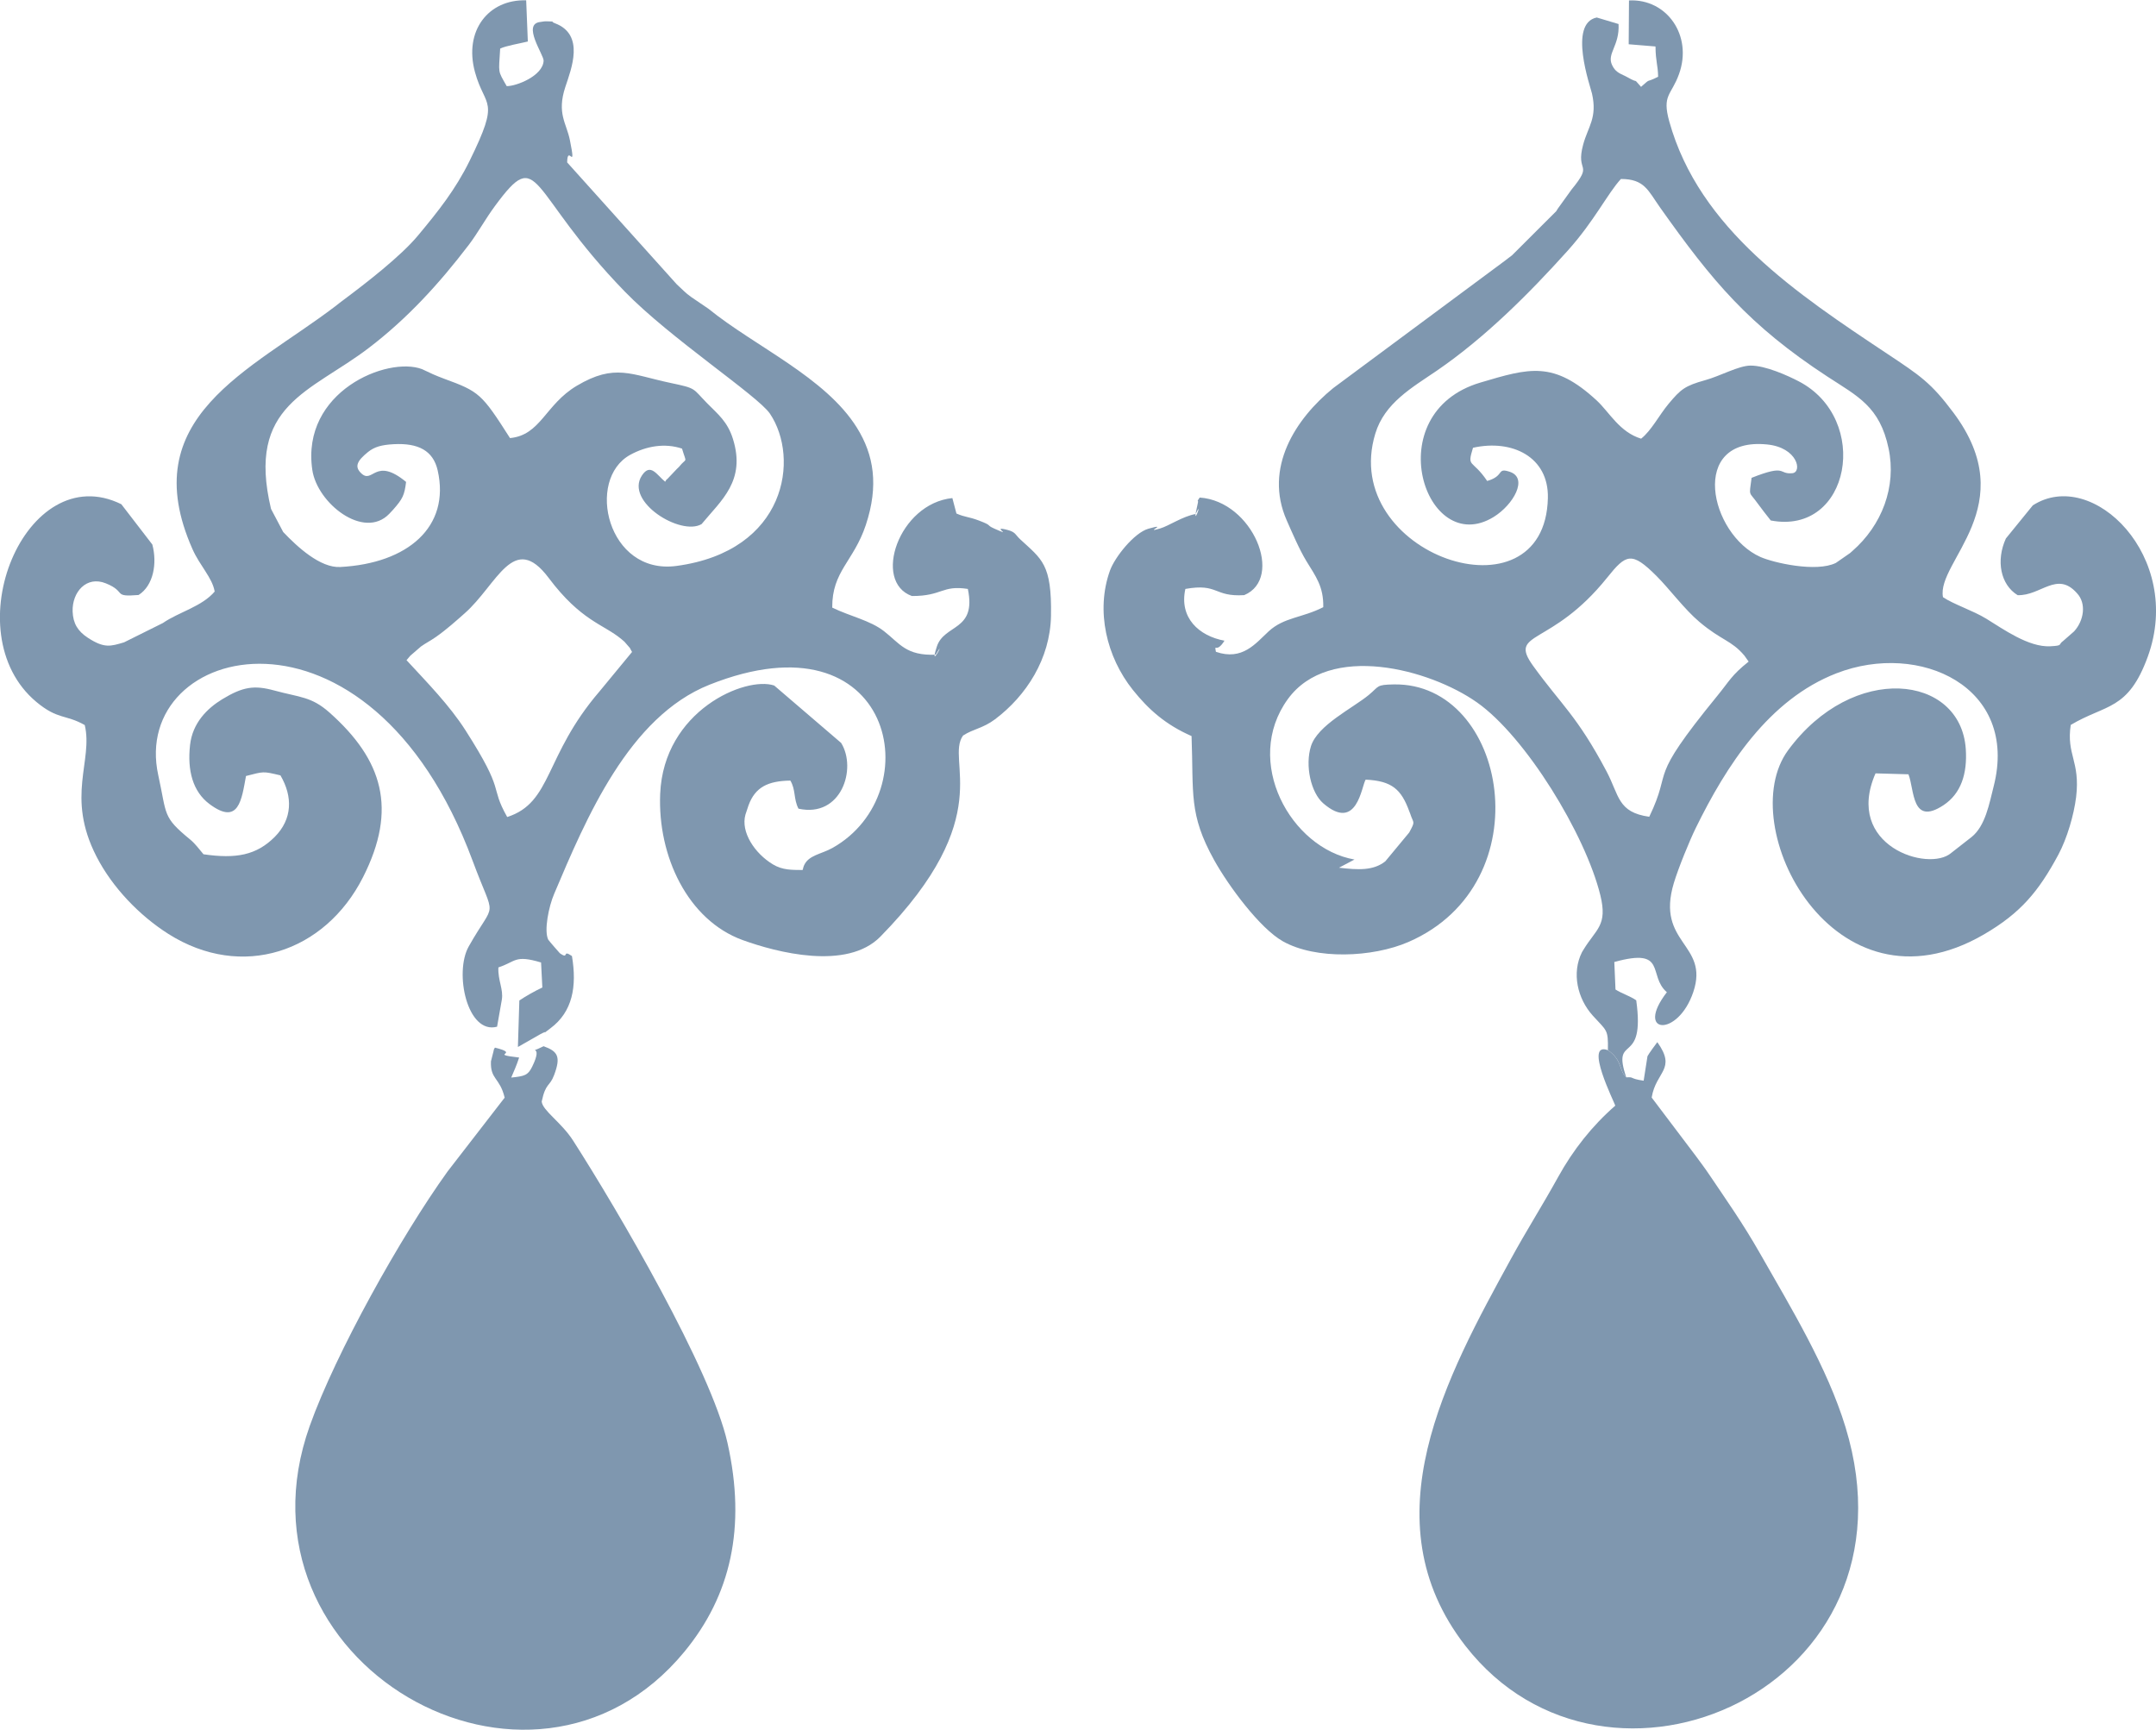 <?xml version="1.0" encoding="UTF-8"?> <svg xmlns="http://www.w3.org/2000/svg" xmlns:xlink="http://www.w3.org/1999/xlink" xmlns:xodm="http://www.corel.com/coreldraw/odm/2003" xml:space="preserve" width="95.826mm" height="76.879mm" version="1.1" style="shape-rendering:geometricPrecision; text-rendering:geometricPrecision; image-rendering:optimizeQuality; fill-rule:evenodd; clip-rule:evenodd" viewBox="0 0 508.26 407.76"> <defs> <style type="text/css"> .fil0 {fill:#7F97AF} </style> </defs> <g id="TEXT">  <g id="_1850712889344"> <g id="_2541564633696"> <path class="fil0" d="M379.08 247.58c3.47,2.42 2.55,4.82 4.29,6.37 -3.54,-10.55 4.57,-2.23 2.36,-18.14 -1.59,-1.09 -3.41,-1.59 -4.89,-2.55l-0.28 -6.48c12.61,-3.5 7.8,3.17 12.39,7.12 -7.67,9.95 2.62,10.74 6.24,-0.07 3.82,-11.41 -8.92,-11.34 -4.59,-25.68 1.09,-3.6 3.69,-9.95 5.17,-12.97 7.16,-14.6 17.17,-30.27 33.19,-36.47 19.57,-7.59 43.03,3.19 37.03,26.67 -1.03,4.03 -1.93,9.31 -5.21,11.94l-4.8 3.75c-5.3,4.61 -25.32,-1.65 -17.84,-18.76l7.76 0.22c1.44,3.58 0.67,12.28 8.25,7.29 4.12,-2.72 5.66,-7.38 5.27,-13.25 -1.2,-17.62 -26.61,-20.52 -41.91,0.32 -12.99,17.71 10.72,64 46.18,43.39 8.66,-5.04 12.89,-10.12 17.56,-18.82 2.04,-3.82 3.65,-9.3 4.18,-13.57 1.01,-8.51 -2.34,-9.93 -1.27,-17 8.32,-4.95 13.51,-3.34 18.16,-16.08 8.55,-23.48 -13.01,-44.77 -27.1,-35.68l-6.35 7.81c-2.38,5.23 -1.26,10.89 2.77,13.36 5.47,0.19 9.28,-5.79 13.98,-0.47 2.27,2.38 1.67,6.45 -0.67,9.01l-2.57 2.25c-1.29,0.9 0.09,1.09 -3.04,1.26 -5.12,0.26 -11.09,-4.05 -15.09,-6.5 -3.15,-1.93 -7.72,-3.39 -10.21,-5.08 -1.61,-8.38 18.91,-21.52 2.46,-43.5 -5.27,-7.05 -7.81,-8.7 -15.65,-13.91 -21.1,-14.04 -44.25,-29.33 -51.33,-54.72 -1.76,-6.33 0.47,-6.11 2.29,-11.17 3.28,-9.09 -2.87,-17.82 -11.79,-17.37l-0.07 10.33 6.32 0.52c0.04,3.65 0.56,4.24 0.62,7.14 -3.24,1.63 -1.44,0.11 -4.03,2.38 -2.17,-2.4 -0.17,-0.54 -3.17,-2.25 -1.48,-0.84 -2.75,-0.97 -3.65,-2.87 -1.31,-2.75 1.8,-4.54 1.52,-9.69l-5.14 -1.54c-6.77,1.39 -1.54,16.14 -1.12,17.94 1.29,5.72 -0.92,7.74 -2.08,12.01 -1.87,6.88 2.59,4.1 -2.74,10.61l-3.24 4.5c-0.11,0.17 -0.26,0.41 -0.37,0.6l-10.42 10.4c-0.71,0.58 -0.86,0.6 -1.65,1.26l-40.5 30.04c-8.85,7.2 -16.44,18.8 -10.96,31.2 1.16,2.62 2.96,6.86 4.67,9.65 2.17,3.56 4.03,5.92 3.94,10.8 -5,2.55 -9.26,2.36 -12.88,5.7 -3.06,2.83 -6.18,6.99 -12.43,4.82 -0.39,-2.19 0.04,0.56 2.02,-2.62 -6.05,-1.11 -10.72,-5.43 -9.22,-12.2 7.85,-1.39 6.62,1.91 13.87,1.46 9.46,-3.95 2.04,-22.15 -10.49,-23 -0.99,1.52 -0.09,-0.06 -0.51,1.63 -1.63,6.86 1.57,-1.95 -0.45,2.25 -3.02,0.52 -6.32,2.81 -8.38,3.41 -4.18,1.24 2.46,-1.42 -2.77,0.06 -3.35,0.96 -7.93,6.73 -9.05,9.88 -3.39,9.46 -0.82,20.35 5.43,28.15 3.71,4.63 7.72,8.17 13.81,10.85 0.51,13.64 -0.71,18.35 5.32,29.22 3.39,6.11 10.81,16.14 16.23,19.17 7.74,4.35 21.1,3.82 29.57,0.15 31.92,-13.85 23.28,-61.17 -3.41,-60.72 -4.27,0.07 -3.43,0.43 -5.94,2.49 -3.8,3.13 -12.05,7.1 -13.62,12.07 -1.44,4.57 -0.02,10.98 2.92,13.49 7.96,6.84 8.98,-4.05 9.97,-5.6 6.26,0.28 8.41,2.36 10.27,7.42 0.07,0.21 0.19,0.47 0.26,0.67 0.75,2.34 1.27,1.54 -0.26,4.37l-5.64 6.8c-2.81,2.21 -6.32,2.04 -10.91,1.5l3.65 -1.93c-15.03,-2.62 -26.37,-23.14 -15.71,-37.82 9.76,-13.42 33.45,-7.07 44.6,0.79 11.47,8.08 25.54,31.09 29.07,45.45 1.76,7.18 -1.01,7.93 -3.99,12.86 -0.09,0.17 -0.24,0.39 -0.34,0.56 -2.46,4.89 -1.09,10.93 2.55,14.96 3.3,3.65 3.65,3.17 3.56,8.06l0.04 0.11zm9.71 -55.02c5.79,-12.01 -0.88,-7.78 16.06,-28.54 2.87,-3.5 3.3,-4.82 7.38,-8.06l-1.01 -1.42c-3.09,-3.65 -5.34,-3.5 -10.59,-7.93 -3.54,-2.98 -7.08,-7.8 -10.14,-10.85 -5.83,-5.81 -7.14,-5.19 -11.6,0.39 -13.27,16.55 -23.5,12.46 -17.45,20.84 6.6,9.15 10.31,11.68 17.3,24.87 3,5.68 2.59,9.63 10.05,10.68l-0 0.02zm-41.55 -86.98c-1.48,4.8 -0.21,2.53 3.35,7.8 4.22,-1.22 2.14,-3.22 5.34,-2.16 4.42,1.48 0.84,7.78 -3.82,10.65 -16.12,9.9 -27.4,-24.51 -3.11,-31.69 11.51,-3.41 17.22,-5.21 27.44,4.25 2.98,2.77 5.34,7.42 10.44,8.98 2.42,-1.91 4.24,-5.53 6.47,-8.21 2.89,-3.45 3.82,-4.24 8.66,-5.59 3.52,-0.97 7.85,-3.41 10.65,-3.43 3.58,-0.02 8.85,2.4 11.34,3.69 17.13,8.86 12.22,36.41 -6.56,32.82 -0.86,-1.07 -2.55,-3.26 -3.11,-4.05 -2.08,-2.92 -2.01,-1.42 -1.41,-6 8.4,-3.32 6.22,-0.77 9.61,-1.09 2.38,-0.22 1.29,-6.07 -5.98,-6.78 -18.52,-1.82 -13.55,21.16 -1.56,26.52 3.07,1.37 13.19,3.69 17.8,1.41l3.34 -2.32c0.15,-0.13 0.36,-0.32 0.51,-0.45 7.03,-6.11 10.48,-15.22 8.58,-24.21 -2.08,-9.91 -7.29,-12.29 -14.41,-16.94 -18.54,-12.13 -27.1,-22.41 -39.47,-39.88 -2.83,-3.99 -3.65,-6.71 -9.22,-6.71 -3.13,3.39 -6.26,9.9 -12.52,16.87 -9.18,10.21 -19.53,20.54 -30.85,28.3 -5.83,3.99 -12.35,7.61 -14.54,14.88 -8.62,28.43 40.05,45.05 40.69,15.14 0.21,-9.65 -8.38,-13.89 -17.64,-11.83l-0.02 0.04z"></path> <path class="fil0" d="M50.67 139.38c-3.06,3.64 -8.43,4.84 -12.29,7.5l-9.13 4.54c-3.22,0.96 -4.67,1.44 -8.53,-1.07 -2.4,-1.57 -3.49,-3.39 -3.6,-6.2 -0.15,-4.54 3.24,-8.51 7.85,-6.63 4.99,2.02 1.41,3.26 7.7,2.74 3.52,-2.23 4.42,-7.48 3.24,-11.9l-7.31 -9.5c-22.55,-11.09 -39.62,30.21 -20.05,46.59 5.12,4.27 6.86,2.89 11.43,5.47 2.01,8.49 -4.52,16.81 2.77,31 3.75,7.31 10.16,13.94 16.96,18.25 17.28,10.93 36.9,4.35 45.88,-13.4 8.13,-16.06 4.67,-27.62 -7.93,-38.81 -4.27,-3.79 -6.97,-3.54 -13.01,-5.19 -4.72,-1.29 -7.38,-0.9 -12.26,2.06 -3.58,2.19 -7.01,5.6 -7.59,10.8 -0.67,6 0.64,10.98 4.61,13.93 6.88,5.12 7.55,-1.03 8.58,-6.63 4.22,-1.07 3.88,-1.16 8.12,-0.15 2.94,5.02 2.83,10.31 -1.35,14.51 -4.31,4.31 -9.11,5.21 -16.79,4.09 -0.99,-1.2 -2.04,-2.57 -3.11,-3.45 -6.62,-5.43 -5.47,-5.72 -7.55,-15.18 -6.84,-31.13 49.7,-45.58 74.1,20.15 5.43,14.66 5.55,8.75 -0.92,20.22 -3.47,6.17 -0.34,20.8 6.69,18.91l1.12 -6.37c0.41,-2.46 -0.96,-4.57 -0.81,-7.61 4.16,-1.35 3.8,-3.04 10.06,-1.16l0.3 5.9c-1.76,0.82 -3.95,2.06 -5.42,3.06l-0.34 10.96 5.19 -2.96c2.75,-1.48 -0.54,0.81 2.47,-1.44 5.25,-3.9 6.28,-9.88 5.08,-17.04 -2.46,-1.69 -0.54,0.96 -2.85,-0.66 -0.04,-0.02 -2.62,-2.98 -2.74,-3.2 -1.03,-2.1 0.09,-7.76 1.41,-10.83 7.53,-17.78 17.58,-41.7 36.6,-49.27 43.59,-17.34 52.08,25.53 28.99,38.48 -2.68,1.5 -5.7,1.67 -6.75,4.24 -0.04,0.07 -0.13,0.41 -0.15,0.47 -0.02,0.07 -0.04,0.36 -0.15,0.49 -2.53,-0.02 -4.72,0.04 -6.99,-1.33 -4.27,-2.57 -7.63,-7.61 -6.47,-11.73l0.73 -2.19c1.56,-4.25 4.52,-5.75 9.86,-5.83 1.31,2.21 0.71,4.27 1.91,6.62 10.1,2.23 13.83,-9.43 10.06,-15.5l-15.78 -13.53c-6.73,-2.27 -26.05,5.88 -26.88,25.53 -0.62,14.67 6.5,29.78 19.45,34.48 8,2.9 24.57,7.23 32.46,-0.81 27.85,-28.39 15.2,-41.44 19.49,-47.41 2.51,-1.61 4.69,-1.69 7.55,-3.84 7.35,-5.53 12.99,-14.24 13.18,-24.36 0.22,-12.26 -2.16,-13.33 -7.25,-18.05 -1.12,-1.03 -1.09,-1.69 -2.83,-2.17 -4.65,-1.29 1.76,1.87 -3.28,-0.36 -2.1,-0.94 -0.24,-0.62 -3.65,-1.91 -2.42,-0.92 -3.24,-0.75 -5.28,-1.65l-0.96 -3.64c-12.63,1.29 -18.89,19.73 -9.54,23.09 7.27,0.02 7.01,-2.62 13.19,-1.67 2.1,10.01 -5.57,8.23 -7.31,13.59 -2.01,6.2 2.49,-2.74 -0.26,1.91 -7.01,0.28 -8.47,-2.64 -12.18,-5.53 -3.32,-2.59 -8.04,-3.52 -12.22,-5.57 -0.06,-8.6 5.04,-10.85 7.91,-19.45 3.11,-9.35 1.89,-16.57 -2.08,-22.94 -7.42,-11.92 -23.99,-19.12 -35.01,-28.06l-4.07 -2.77c-1.41,-0.99 -2.08,-1.8 -3.43,-3.02l-25.81 -28.71c0.07,-4.55 2.25,2.68 0.64,-5.28 -0.79,-3.95 -3.13,-6.26 -1.07,-12.5 1.42,-4.29 4.65,-12.33 -2.42,-15.01 -1.67,-0.64 0.96,-0.32 -1.99,-0.47 -0.21,-0.02 -0.52,0.02 -0.71,0.04 -0.19,0 -0.56,0.11 -0.73,0.11 -4.5,0.43 0.81,7.78 0.73,9.15 -0.17,3.58 -6.47,6.02 -8.7,5.98 -2.17,-3.82 -1.89,-2.87 -1.54,-8.85 1.31,-0.66 4.82,-1.24 6.52,-1.67l-0.39 -9.71c-8.92,-0.26 -14.73,7.2 -12.07,16.92 2.38,8.71 6.11,5.94 -1.29,20.97 -3.34,6.77 -7.33,11.77 -12.11,17.52 -4.12,4.97 -12.52,11.43 -17.39,15.07l-1.09 0.82c-0.22,0.17 -0.84,0.67 -1.07,0.84 -19.94,15.18 -47.47,26.09 -33.64,57.25 1.72,3.88 4.65,6.71 5.21,9.91l-0 0.05zm45.15 16.23c4.95,5.36 10.14,10.65 13.89,16.51 9.71,15.18 5.53,12.78 9.86,20.48 10.66,-3.43 8.66,-14.36 21.76,-29.61l7.67 -9.3c-0.88,-1.48 -0.06,-0.43 -1.11,-1.63 -0.86,-0.99 -0.49,-0.64 -1.41,-1.41 -4.27,-3.54 -9.5,-4.25 -17.13,-14.41 -8.32,-11.09 -12.11,1.57 -19.83,8.36 -1.89,1.67 -4.27,3.82 -6.78,5.57 -1.39,0.97 -2.29,1.37 -3.5,2.23l-2.53 2.19c-0.11,0.11 -0.34,0.41 -0.43,0.51 -0.09,0.09 -0.28,0.34 -0.43,0.51l-0.02 0zm-0.09 -42c-0.39,3.15 -0.79,3.97 -3.07,6.56l-0.9 0.96c-5.98,6.2 -17,-2.49 -18.14,-10.38 -2.68,-18.42 17.69,-26.84 25.88,-23.73 0.09,0.04 1.95,0.92 2.57,1.2 0.92,0.39 1.5,0.64 2.66,1.07 8.25,3.02 8.81,3.49 15.5,13.98 7.25,-0.69 8.28,-7.89 15.74,-12.33 8.98,-5.34 12.8,-2.62 22.15,-0.66 6.2,1.31 5.04,1.18 8.64,4.84 2.49,2.53 4.74,4.24 6.03,8.36 3.07,9.88 -2.75,14.43 -7.4,20.07 -4.89,2.87 -18.14,-5.27 -14.07,-11.45 2.04,-3.11 3.58,-0.06 5.49,1.46 0.15,-0.19 0.36,-0.71 0.43,-0.56l2.34 -2.47c0.13,-0.13 0.36,-0.32 0.47,-0.45 1.91,-2.4 1.86,-0.54 0.73,-4.33 -4.09,-1.37 -8.47,-0.58 -12.2,1.46 -10.59,5.79 -5.4,28.39 10.89,26.2 25.98,-3.5 29.09,-25.43 22.04,-35.89 -2.87,-4.24 -23.52,-17.77 -34.22,-28.79 -23.11,-23.78 -19.85,-34.78 -30.62,-20.15 -2.27,3.07 -4.07,6.41 -6.17,9.16 -7.01,9.18 -14.43,17.3 -23.52,24.25 -13.81,10.55 -28.96,13.34 -23.09,37.97l2.87 5.45c3.34,3.52 8.75,8.51 13.46,8.25 15.89,-0.84 25.98,-9.45 22.96,-22.77 -1.07,-4.7 -4.61,-6.48 -10.35,-6.18 -2.87,0.15 -4.55,0.62 -6.07,1.84 -2.51,2.04 -3.32,3.43 -1.56,5.06 2.72,2.53 3.22,-4.05 10.55,2.01l-0.02 -0z"></path> <path class="fil0" d="M118.99 258.73l-13.48 17.43c-11.02,15.31 -26.37,42.82 -32.48,59.95 -19.92,55.79 52.21,97.14 88.33,53.24 10.87,-13.21 14.62,-29.22 10.14,-49.21 -3.88,-17.28 -25.79,-54.72 -36.38,-71.24 -2.79,-4.35 -7.18,-7.05 -7.42,-9.22 0.97,-4.54 1.87,-3.41 2.94,-6.28 1.61,-4.31 0.88,-5.55 -2.49,-6.77 -4.52,2.25 0.28,-1.2 -2.7,4.84 -0.99,2.01 -1.78,2.23 -4.93,2.55 0.75,-1.8 1.22,-2.75 1.86,-4.72 -7.61,-0.88 0.69,-0.75 -5.7,-2.34 -0.13,0.24 -0.28,0.36 -0.32,0.79l-0.62 2.44c-0.19,4.31 2.08,3.79 3.22,8.53l0.02 0.02z"></path> <path class="fil0" d="M383.37 253.95c-1.76,-1.56 -0.82,-3.95 -4.29,-6.37 -5.81,-2.23 1.59,12.46 1.71,13.06 -5.43,4.72 -9.99,10.51 -13.44,16.77 -3.94,7.12 -7.4,12.48 -11.17,19.38 -15.05,27.47 -33.81,61.51 -10.72,91.2 33.38,42.92 108.44,10.01 89.6,-51.58 -4.29,-14.06 -12.89,-28.19 -20.11,-40.86 -4.2,-7.38 -8.02,-12.71 -11.94,-18.55 -1.31,-1.95 -1.95,-2.72 -3.22,-4.48l-10.42 -13.79c1.01,-6.22 5.94,-6.6 1.33,-13.06 -0.26,0.32 -2.08,2.81 -2.32,3.32l-0.9 5.77c-3.52,-0.51 -2.08,-0.92 -4.12,-0.79l0.02 -0.02z"></path> </g> </g> </g> </svg> 